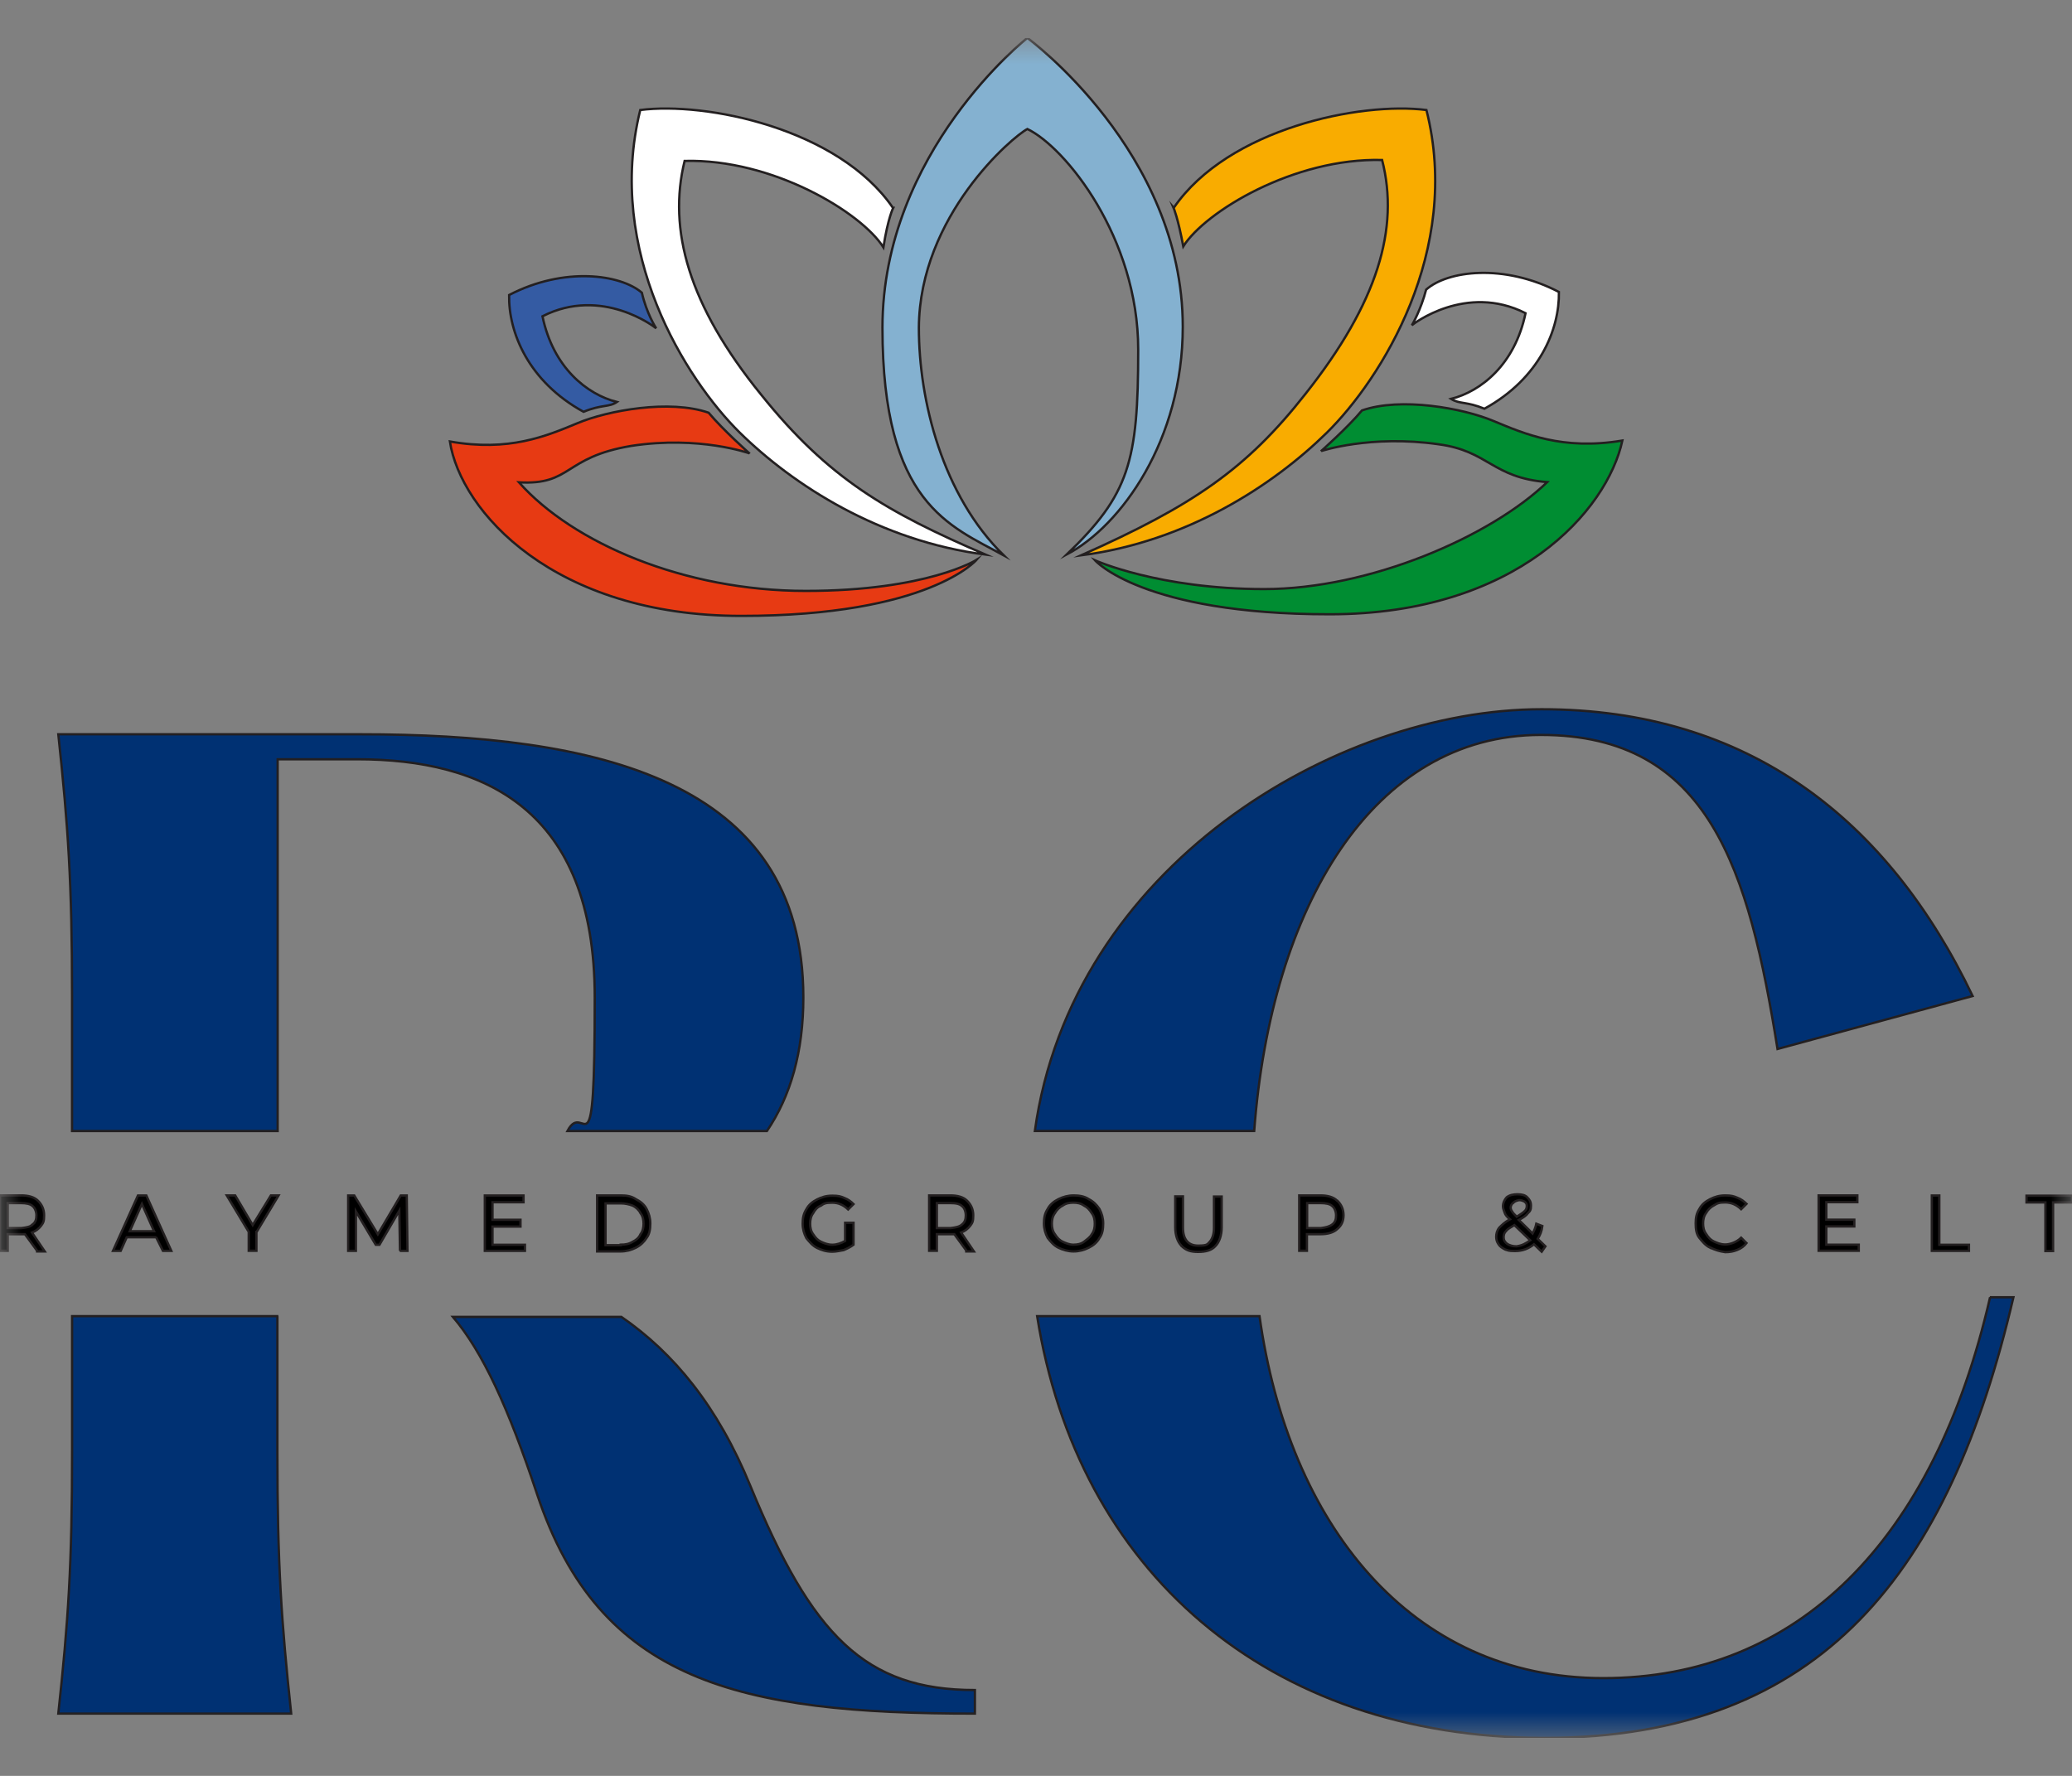 <svg width="49" height="42" viewBox="0 0 49 42" fill="none" xmlns="http://www.w3.org/2000/svg">
<rect x="0" y="0" width="49" height="42" fill="#808080" stroke="none"/>
<g clip-path="url(#clip0_318_15684)">
<mask id="mask0_318_15684" style="mask-type:luminance" maskUnits="userSpaceOnUse" x="0" y="0" width="49" height="42">
<path d="M49 0.897H0V41.102H49V0.897Z" fill="white"/>
</mask>
<g mask="url(#mask0_318_15684)">
<path fill-rule="evenodd" clip-rule="evenodd" d="M21.117 4.916C19.826 3.033 16.686 2.403 15.141 2.602C14.314 5.954 16.217 8.97 17.492 10.229C18.767 11.482 20.814 12.797 23.308 13.117C20.974 12.112 19.594 11.322 18 9.334C16.278 7.219 15.792 5.424 16.19 3.806C18.27 3.751 20.372 5.026 20.891 5.849C21.001 5.148 21.123 4.916 21.123 4.916H21.117Z" fill="white" stroke="#231F20" stroke-width="0.055" stroke-miterlimit="10"/>
<path fill-rule="evenodd" clip-rule="evenodd" d="M15.499 7.75C15.499 7.75 14.241 6.762 12.829 7.48C13.082 8.7 13.888 9.33 14.589 9.507C14.407 9.634 14.23 9.562 13.8 9.739C12.492 9.021 12.023 7.855 12.04 6.977C13.347 6.298 14.677 6.491 15.179 6.922C15.29 7.408 15.505 7.745 15.505 7.745L15.499 7.75Z" fill="#345BA3" stroke="#231F20" stroke-width="0.055" stroke-miterlimit="10"/>
<path fill-rule="evenodd" clip-rule="evenodd" d="M17.729 10.728C17.729 10.728 17.1 10.17 16.758 9.761C15.842 9.441 14.374 9.706 13.652 10.01C12.918 10.314 12.035 10.689 10.639 10.441C10.893 12.092 13.094 14.566 17.531 14.566C21.967 14.566 23.093 13.241 23.093 13.241C23.093 13.241 21.928 13.975 19.054 13.975C16.179 13.975 13.547 12.843 12.272 11.407C13.53 11.479 13.315 10.816 14.926 10.546C16.543 10.297 17.724 10.722 17.724 10.722L17.729 10.728Z" fill="#E73A13" stroke="#231F20" stroke-width="0.055" stroke-miterlimit="10"/>
<path fill-rule="evenodd" clip-rule="evenodd" d="M24.296 3.051C25.195 3.481 26.917 5.619 26.917 8.27C26.917 10.921 26.702 11.694 25.228 13.113C26.52 12.434 27.971 10.401 27.971 7.728C27.971 3.586 24.296 0.897 24.296 0.897C24.296 0.897 20.869 3.586 20.869 7.75C20.869 11.915 22.464 12.434 23.738 13.135C22.287 11.716 21.73 9.474 21.73 7.75C21.747 5.094 23.954 3.227 24.296 3.051Z" fill="#84B1D0" stroke="#231F20" stroke-width="0.055" stroke-miterlimit="10"/>
<path fill-rule="evenodd" clip-rule="evenodd" d="M27.757 4.916C29.048 3.033 32.188 2.403 33.733 2.602C34.577 5.938 32.657 8.97 31.382 10.229C30.108 11.482 28.061 12.813 25.566 13.134C28.221 11.952 29.479 11.09 30.875 9.312C32.58 7.158 33.099 5.402 32.685 3.784C30.604 3.729 28.502 5.004 27.983 5.827C27.856 5.148 27.752 4.91 27.752 4.91L27.757 4.916Z" fill="#F9AC00" stroke="#231F20" stroke-width="0.055" stroke-miterlimit="10"/>
<path fill-rule="evenodd" clip-rule="evenodd" d="M33.406 7.678C33.406 7.678 34.664 6.69 36.077 7.407C35.823 8.628 35.017 9.258 34.316 9.434C34.515 9.561 34.675 9.49 35.105 9.666C36.413 8.948 36.882 7.783 36.866 6.905C35.558 6.226 34.228 6.402 33.726 6.85C33.599 7.336 33.4 7.673 33.4 7.673L33.406 7.678Z" fill="white" stroke="#231F20" stroke-width="0.055" stroke-miterlimit="10"/>
<path fill-rule="evenodd" clip-rule="evenodd" d="M31.238 10.673C31.238 10.673 31.867 10.116 32.209 9.707C33.125 9.387 34.593 9.652 35.316 9.955C36.05 10.259 36.949 10.657 38.367 10.419C38.008 12.071 35.873 14.528 31.442 14.528C27.011 14.528 25.896 13.252 25.896 13.252C25.896 13.252 27.403 13.932 29.897 13.932C32.391 13.932 35.244 12.695 36.59 11.402C35.282 11.297 35.211 10.668 34.024 10.508C32.408 10.276 31.243 10.668 31.243 10.668L31.238 10.673Z" fill="#008D32" stroke="#231F20" stroke-width="0.055" stroke-miterlimit="10"/>
<path fill-rule="evenodd" clip-rule="evenodd" d="M29.66 26.748C30.057 21.457 32.457 17.381 36.441 17.381C40.425 17.381 41.358 20.573 42.036 24.809L46.65 23.556C44.658 19.392 41.358 16.774 36.458 16.774C31.558 16.774 25.334 20.524 24.473 26.748H29.66Z" fill="#003173" stroke="#231F20" stroke-width="0.055" stroke-miterlimit="10"/>
<path fill-rule="evenodd" clip-rule="evenodd" d="M47.063 30.68C45.733 36.474 42.489 39.688 37.914 39.688C33.34 39.688 30.47 36.026 29.786 31.128H24.527C25.476 37.12 29.946 41.102 36.529 41.102C43.112 41.102 46.108 37.136 47.615 30.68H47.057H47.063Z" fill="#003173" stroke="#231F20" stroke-width="0.055" stroke-miterlimit="10"/>
<path fill-rule="evenodd" clip-rule="evenodd" d="M17.746 35.144C16.974 33.26 15.937 32.001 14.695 31.145H10.711C11.412 31.968 12.019 33.282 12.703 35.342C14.176 39.772 17.476 40.528 23.055 40.528V39.97C20.456 39.97 19.198 38.678 17.746 35.144Z" fill="#003173" stroke="#231F20" stroke-width="0.055" stroke-miterlimit="10"/>
<path fill-rule="evenodd" clip-rule="evenodd" d="M1.704 26.749H6.566V17.957H8.447C11.427 17.957 14.065 19.122 14.065 23.59C14.065 28.058 13.833 25.959 13.419 26.749H18.137C18.694 25.926 18.998 24.882 18.998 23.59C18.998 18.421 14.081 17.366 8.519 17.366H1.379C1.611 19.553 1.704 20.862 1.704 23.557V26.749Z" fill="#003173" stroke="#231F20" stroke-width="0.055" stroke-miterlimit="10"/>
<path fill-rule="evenodd" clip-rule="evenodd" d="M6.583 31.128H1.705V34.32C1.705 37.009 1.616 38.318 1.379 40.527H6.886C6.654 38.34 6.56 37.009 6.56 34.32V31.128H6.577H6.583Z" fill="#003173" stroke="#231F20" stroke-width="0.055" stroke-miterlimit="10"/>
<path fill-rule="evenodd" clip-rule="evenodd" d="M0.877 29.581L0.59 29.189H0.182V29.581H0V28.272H0.502C0.662 28.272 0.806 28.305 0.899 28.399C0.988 28.487 1.043 28.598 1.043 28.741C1.043 28.885 1.026 28.918 0.971 28.99C0.916 29.062 0.844 29.117 0.756 29.15L1.059 29.597H0.877V29.581ZM0.773 28.957C0.844 28.902 0.861 28.83 0.861 28.741C0.861 28.653 0.822 28.565 0.773 28.526C0.717 28.471 0.613 28.454 0.502 28.454H0.182V29.045H0.508C0.635 29.029 0.723 29.012 0.778 28.957H0.773Z" fill="black" stroke="#231F20" stroke-width="0.055" stroke-miterlimit="10"/>
<path fill-rule="evenodd" clip-rule="evenodd" d="M3.698 29.262H2.997L2.854 29.583H2.672L3.262 28.274H3.461L4.051 29.583H3.853L3.693 29.262H3.698ZM3.643 29.119L3.356 28.473L3.069 29.119H3.643Z" fill="black" stroke="#231F20" stroke-width="0.055" stroke-miterlimit="10"/>
<path fill-rule="evenodd" clip-rule="evenodd" d="M6.064 29.134V29.581H5.882V29.134L5.363 28.272H5.562L5.976 28.973L6.406 28.272H6.588L6.07 29.134H6.064Z" fill="black" stroke="#231F20" stroke-width="0.055" stroke-miterlimit="10"/>
<path fill-rule="evenodd" clip-rule="evenodd" d="M9.459 29.583L9.443 28.633L8.974 29.439H8.886L8.416 28.649V29.583H8.234V28.274H8.378L8.935 29.191L9.476 28.274H9.619L9.636 29.583H9.454H9.459Z" fill="black" stroke="#231F20" stroke-width="0.055" stroke-miterlimit="10"/>
<path fill-rule="evenodd" clip-rule="evenodd" d="M12.414 29.439V29.583H11.465V28.274H12.381V28.434H11.647V28.848H12.309V29.009H11.647V29.439H12.419H12.414Z" fill="black" stroke="#231F20" stroke-width="0.055" stroke-miterlimit="10"/>
<path fill-rule="evenodd" clip-rule="evenodd" d="M14.121 28.272H14.678C14.822 28.272 14.932 28.289 15.037 28.36C15.147 28.416 15.236 28.487 15.291 28.592C15.346 28.697 15.379 28.808 15.379 28.935C15.379 29.062 15.363 29.183 15.291 29.277C15.236 29.366 15.147 29.454 15.037 29.509C14.927 29.564 14.805 29.597 14.678 29.597H14.121V28.272ZM14.678 29.437C14.789 29.437 14.877 29.421 14.965 29.366C15.037 29.332 15.109 29.277 15.147 29.189C15.203 29.117 15.219 29.029 15.219 28.94C15.219 28.852 15.203 28.764 15.147 28.692C15.114 28.62 15.037 28.548 14.965 28.515C14.877 28.482 14.783 28.46 14.678 28.46H14.32V29.448H14.678V29.437Z" fill="black" stroke="#231F20" stroke-width="0.055" stroke-miterlimit="10"/>
<path fill-rule="evenodd" clip-rule="evenodd" d="M20.003 28.919H20.185V29.438C20.113 29.493 20.042 29.526 19.953 29.565C19.865 29.581 19.771 29.603 19.683 29.603C19.54 29.603 19.429 29.565 19.324 29.515C19.214 29.46 19.142 29.371 19.07 29.283C19.015 29.178 18.982 29.068 18.982 28.941C18.982 28.814 18.999 28.709 19.07 28.598C19.126 28.493 19.214 28.421 19.324 28.366C19.435 28.311 19.54 28.278 19.683 28.278C19.826 28.278 19.882 28.294 19.97 28.333C20.058 28.366 20.13 28.421 20.185 28.477L20.058 28.604C19.948 28.499 19.826 28.444 19.683 28.444C19.54 28.444 19.484 28.46 19.413 28.515C19.324 28.548 19.269 28.62 19.23 28.692C19.175 28.764 19.159 28.852 19.159 28.941C19.159 29.029 19.175 29.117 19.23 29.189C19.286 29.277 19.341 29.333 19.413 29.366C19.484 29.399 19.573 29.438 19.683 29.438C19.793 29.438 19.898 29.399 19.986 29.349V28.919H20.003Z" fill="black" stroke="#231F20" stroke-width="0.055" stroke-miterlimit="10"/>
<path fill-rule="evenodd" clip-rule="evenodd" d="M22.855 29.581L22.569 29.189H22.155V29.581H21.973V28.272H22.475C22.635 28.272 22.778 28.305 22.872 28.399C22.96 28.487 23.016 28.598 23.016 28.741C23.016 28.885 22.999 28.918 22.944 28.99C22.889 29.062 22.817 29.117 22.729 29.15L23.032 29.597H22.85V29.581H22.855ZM22.751 28.957C22.822 28.902 22.839 28.83 22.839 28.741C22.839 28.653 22.806 28.565 22.751 28.526C22.695 28.471 22.607 28.454 22.48 28.454H22.155V29.045H22.48C22.607 29.029 22.695 29.012 22.751 28.957Z" fill="black" stroke="#231F20" stroke-width="0.055" stroke-miterlimit="10"/>
<path fill-rule="evenodd" clip-rule="evenodd" d="M25.03 29.509C24.919 29.454 24.848 29.366 24.776 29.277C24.721 29.172 24.688 29.062 24.688 28.935C24.688 28.808 24.704 28.703 24.776 28.592C24.831 28.487 24.919 28.416 25.03 28.36C25.14 28.305 25.261 28.272 25.388 28.272C25.515 28.272 25.642 28.289 25.747 28.36C25.857 28.416 25.929 28.487 26.001 28.592C26.056 28.697 26.089 28.808 26.089 28.935C26.089 29.062 26.073 29.183 26.001 29.277C25.946 29.382 25.857 29.454 25.747 29.509C25.637 29.564 25.515 29.597 25.388 29.597C25.261 29.597 25.134 29.559 25.03 29.509ZM25.637 29.366C25.708 29.31 25.78 29.261 25.819 29.189C25.874 29.117 25.89 29.029 25.89 28.94C25.89 28.852 25.874 28.764 25.819 28.692C25.764 28.603 25.708 28.548 25.637 28.515C25.565 28.46 25.477 28.443 25.383 28.443C25.289 28.443 25.201 28.46 25.129 28.515C25.057 28.548 24.985 28.62 24.947 28.692C24.892 28.764 24.875 28.852 24.875 28.94C24.875 29.029 24.892 29.117 24.947 29.189C25.002 29.277 25.057 29.332 25.129 29.366C25.201 29.399 25.289 29.437 25.383 29.437C25.477 29.437 25.565 29.421 25.637 29.366Z" fill="black" stroke="#231F20" stroke-width="0.055" stroke-miterlimit="10"/>
<path fill-rule="evenodd" clip-rule="evenodd" d="M27.936 29.459C27.848 29.37 27.793 29.21 27.793 29.028V28.294H27.975V29.028C27.975 29.315 28.102 29.459 28.334 29.459C28.566 29.459 28.549 29.426 28.621 29.354C28.676 29.282 28.709 29.177 28.709 29.034V28.299H28.891V29.034C28.891 29.21 28.836 29.376 28.748 29.464C28.659 29.569 28.516 29.608 28.334 29.608C28.152 29.608 28.047 29.569 27.936 29.464V29.459Z" fill="black" stroke="#231F20" stroke-width="0.055" stroke-miterlimit="10"/>
<path fill-rule="evenodd" clip-rule="evenodd" d="M31.63 28.399C31.718 28.487 31.773 28.598 31.773 28.741C31.773 28.885 31.718 28.99 31.63 29.062C31.541 29.15 31.398 29.189 31.232 29.189H30.907V29.581H30.725V28.272H31.227C31.387 28.272 31.53 28.305 31.624 28.399H31.63ZM31.508 28.957C31.58 28.902 31.596 28.83 31.596 28.741C31.596 28.653 31.558 28.565 31.508 28.526C31.453 28.471 31.348 28.454 31.238 28.454H30.912V29.045H31.238C31.348 29.029 31.436 29.012 31.508 28.957Z" fill="black" stroke="#231F20" stroke-width="0.055" stroke-miterlimit="10"/>
<path fill-rule="evenodd" clip-rule="evenodd" d="M36.459 29.603L36.277 29.427C36.15 29.531 36.006 29.587 35.83 29.587C35.653 29.587 35.67 29.57 35.598 29.553C35.526 29.515 35.471 29.482 35.438 29.427C35.399 29.371 35.383 29.316 35.383 29.25C35.383 29.183 35.399 29.106 35.455 29.034C35.51 28.979 35.581 28.907 35.708 28.836C35.637 28.78 35.598 28.731 35.581 28.675C35.565 28.62 35.543 28.587 35.543 28.532C35.543 28.444 35.581 28.372 35.631 28.316C35.703 28.261 35.791 28.245 35.885 28.245C35.979 28.245 36.067 28.261 36.117 28.316C36.172 28.372 36.205 28.421 36.205 28.515C36.205 28.609 36.188 28.642 36.133 28.692C36.095 28.747 36.023 28.797 35.918 28.852L36.244 29.172C36.282 29.101 36.315 29.029 36.332 28.941L36.475 28.996C36.459 29.123 36.42 29.211 36.365 29.299L36.547 29.476L36.459 29.603ZM36.188 29.333L35.813 28.974C35.725 29.029 35.653 29.062 35.615 29.117C35.576 29.15 35.559 29.206 35.559 29.261C35.559 29.316 35.576 29.366 35.648 29.421C35.703 29.454 35.775 29.476 35.863 29.476C35.99 29.46 36.095 29.404 36.188 29.333ZM35.78 28.454C35.747 28.471 35.725 28.526 35.725 28.559C35.725 28.593 35.742 28.631 35.758 28.648C35.775 28.686 35.813 28.72 35.868 28.775C35.957 28.72 36.012 28.686 36.05 28.648C36.089 28.615 36.106 28.576 36.106 28.521C36.106 28.465 36.089 28.449 36.05 28.416C36.012 28.399 35.979 28.383 35.924 28.383C35.852 28.399 35.813 28.416 35.78 28.454Z" fill="black" stroke="#231F20" stroke-width="0.055" stroke-miterlimit="10"/>
<path fill-rule="evenodd" clip-rule="evenodd" d="M40.442 29.509C40.331 29.454 40.26 29.366 40.188 29.277C40.116 29.189 40.1 29.062 40.1 28.935C40.1 28.808 40.116 28.703 40.188 28.592C40.243 28.487 40.331 28.416 40.442 28.36C40.552 28.305 40.657 28.272 40.8 28.272C40.944 28.272 40.999 28.289 41.087 28.327C41.176 28.36 41.247 28.416 41.303 28.471L41.176 28.598C41.065 28.493 40.944 28.438 40.8 28.438C40.657 28.438 40.618 28.454 40.53 28.509C40.458 28.543 40.386 28.614 40.348 28.686C40.293 28.758 40.276 28.846 40.276 28.935C40.276 29.023 40.293 29.111 40.348 29.183C40.403 29.272 40.458 29.327 40.53 29.36C40.602 29.393 40.69 29.432 40.8 29.432C40.911 29.432 41.071 29.377 41.176 29.272L41.303 29.399C41.247 29.47 41.176 29.526 41.087 29.559C40.999 29.597 40.905 29.614 40.8 29.614C40.673 29.597 40.547 29.559 40.442 29.503V29.509Z" fill="black" stroke="#231F20" stroke-width="0.055" stroke-miterlimit="10"/>
<path fill-rule="evenodd" clip-rule="evenodd" d="M43.957 29.437V29.581H43.008V28.272H43.924V28.432H43.19V28.846H43.852V29.006H43.19V29.437H43.962H43.957Z" fill="black" stroke="#231F20" stroke-width="0.055" stroke-miterlimit="10"/>
<path fill-rule="evenodd" clip-rule="evenodd" d="M45.68 28.274H45.862V29.439H46.563V29.583H45.685V28.274H45.68Z" fill="black" stroke="#231F20" stroke-width="0.055" stroke-miterlimit="10"/>
<path fill-rule="evenodd" clip-rule="evenodd" d="M48.371 28.438H47.924V28.278H49V28.438H48.553V29.587H48.371V28.438Z" fill="black" stroke="#231F20" stroke-width="0.055" stroke-miterlimit="10"/>
</g>
</g>
<defs>
<clipPath id="clip0_318_15684">
<rect width="49" height="40.205" fill="white" transform="translate(0 0.897)"/>
</clipPath>
</defs>
</svg>
